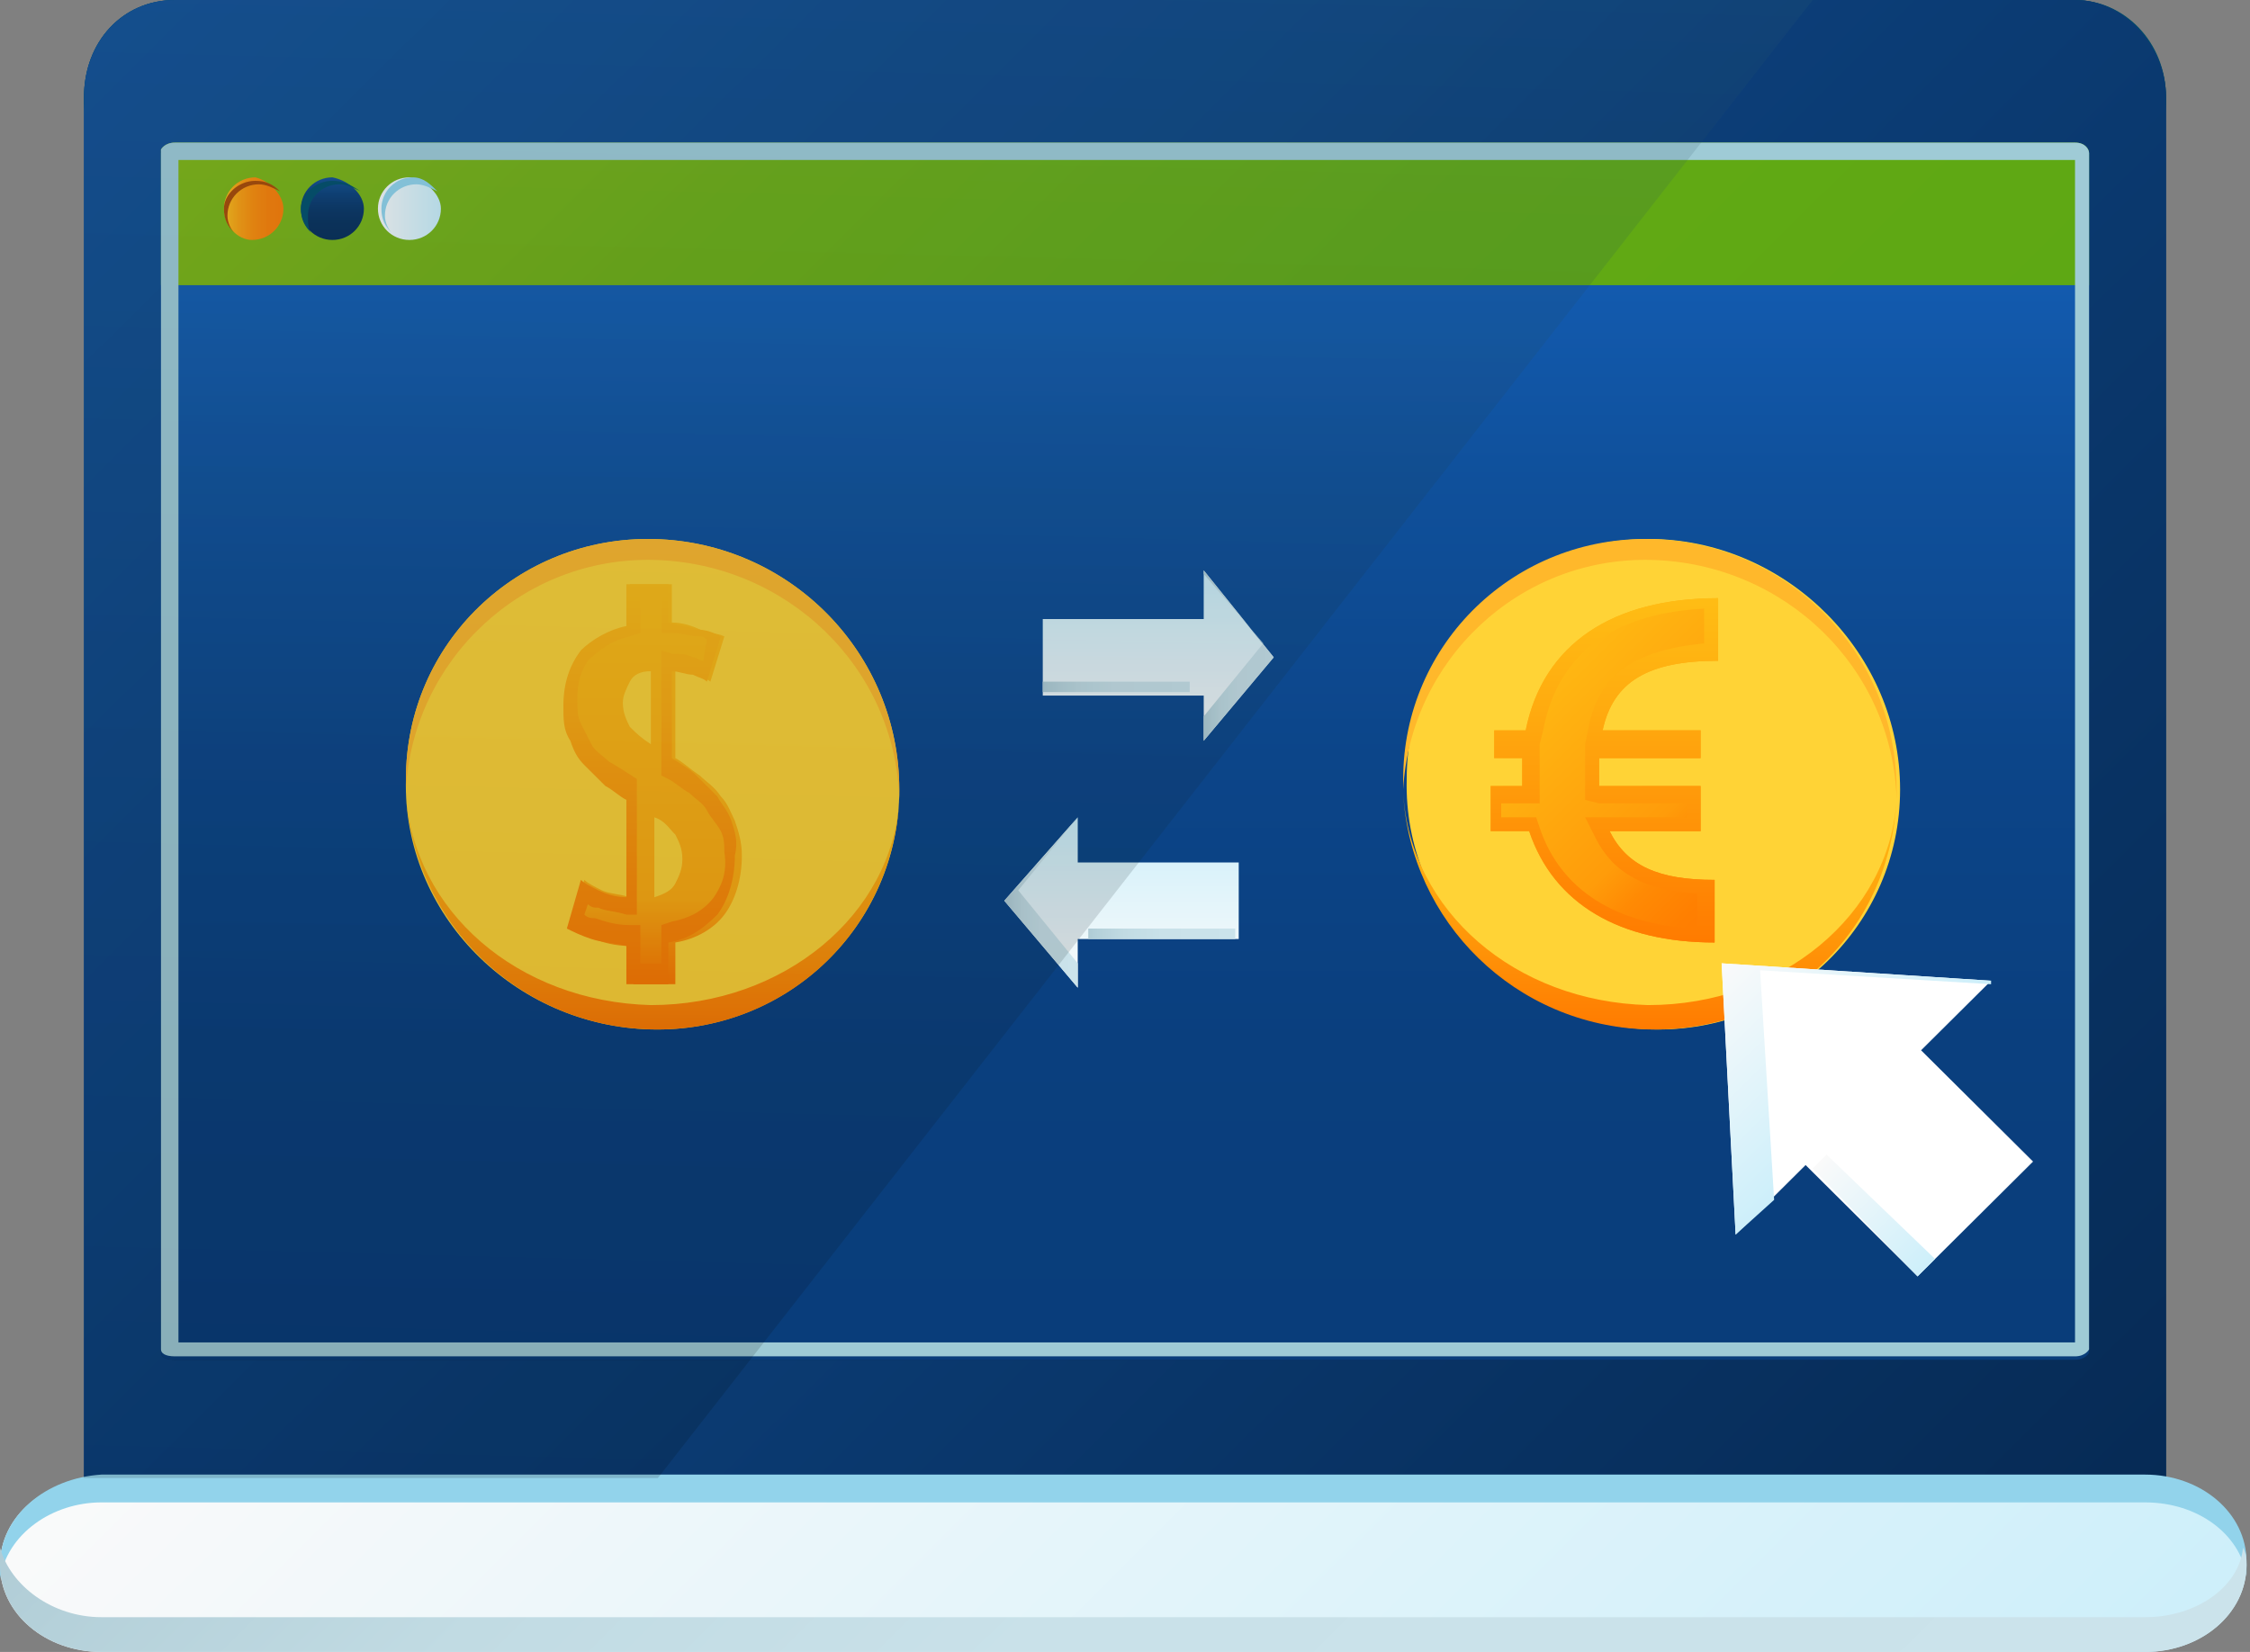 <svg width="64" height="47" viewBox="0 0 64 47" fill="none" xmlns="http://www.w3.org/2000/svg">
<rect x="0" y="0" width="64" height="47" fill="#808080" stroke="none"/>
<path d="M2.389 42.448C2.389 43.933 3.583 45.219 4.977 45.219H59.023C60.417 45.219 61.611 44.032 61.611 42.448V2.771C61.611 1.286 60.417 0 59.023 0H4.977C3.484 0 2.389 1.187 2.389 2.771V42.448Z" fill="url(#paint0_linear)"/>
<path d="M59.023 0H4.977C3.484 0 2.389 1.187 2.389 2.771V42.152V3.265C2.389 1.781 3.583 0.495 4.977 0.495H59.023C60.417 0.495 61.611 1.682 61.611 3.265V2.771C61.611 1.187 60.417 0 59.023 0Z" fill="#004C69"/>
<path d="M59.023 38.688C59.322 38.688 59.422 38.49 59.422 38.49V4.354C59.422 4.255 59.322 4.156 59.023 4.156H4.977C4.678 4.156 4.579 4.354 4.579 4.354V38.49C4.579 38.59 4.678 38.688 4.977 38.688H59.023Z" fill="url(#paint1_linear)"/>
<path d="M2.389 42.448C2.389 43.933 3.583 45.219 4.977 45.219H59.023C60.417 45.219 61.611 44.032 61.611 42.448V2.771C61.611 1.286 60.417 0 59.023 0H4.977C3.484 0 2.389 1.187 2.389 2.771V42.448Z" fill="url(#paint2_linear)"/>
<path d="M59.023 38.688C59.322 38.688 59.422 38.49 59.422 38.49V4.354C59.422 4.255 59.322 4.156 59.023 4.156H4.977C4.678 4.156 4.579 4.354 4.579 4.354V38.49C4.579 38.59 4.678 38.688 4.977 38.688H59.023Z" fill="url(#paint3_linear)"/>
<path d="M59.023 38.688C59.322 38.688 59.422 38.49 59.422 38.49V4.354C59.422 4.255 59.322 4.156 59.023 4.156H4.977C4.678 4.156 4.579 4.354 4.579 4.354V38.49C4.579 38.59 4.678 38.688 4.977 38.688H59.023Z" fill="url(#paint4_linear)"/>
<path d="M0 44.526C0 45.912 1.294 47 2.886 47H61.014C62.606 47 63.901 45.912 63.901 44.526C63.901 43.141 62.606 42.053 61.014 42.053H2.886C1.294 42.053 0 43.141 0 44.526Z" fill="url(#paint5_linear)"/>
<path d="M2.886 42.745H61.014C62.507 42.745 63.701 43.636 63.901 44.823C63.901 44.724 63.901 44.625 63.901 44.427C63.901 43.042 62.606 41.954 61.014 41.954H2.886C1.294 42.053 0 43.141 0 44.526C0 44.625 0 44.724 0 44.922C0.199 43.636 1.493 42.745 2.886 42.745Z" fill="#92D3EB"/>
<path d="M61.014 46.011H2.886C1.493 46.011 0.299 45.12 0 44.032C0 44.23 0 44.328 0 44.526C0 45.912 1.294 47 2.886 47H61.014C62.606 47 63.901 45.912 63.901 44.526C63.901 44.328 63.901 44.23 63.801 44.032C63.701 45.12 62.507 46.011 61.014 46.011Z" fill="url(#paint6_linear)"/>
<path d="M59.023 4.057H4.977C4.678 4.057 4.579 4.255 4.579 4.255V8.114H59.422V4.354C59.422 4.255 59.322 4.057 59.023 4.057Z" fill="url(#paint7_linear)"/>
<path d="M8.062 5.937C8.062 6.432 7.664 6.827 7.166 6.827C6.768 6.827 6.37 6.432 6.37 5.937C6.37 5.442 6.768 5.046 7.266 5.046C7.664 5.145 8.062 5.541 8.062 5.937Z" fill="url(#paint8_linear)"/>
<path d="M10.351 5.937C10.351 6.432 9.953 6.827 9.456 6.827C8.958 6.827 8.56 6.432 8.56 5.937C8.56 5.442 8.958 5.046 9.456 5.046C9.953 5.145 10.351 5.541 10.351 5.937Z" fill="url(#paint9_linear)"/>
<path d="M12.541 5.937C12.541 6.432 12.143 6.827 11.645 6.827C11.148 6.827 10.75 6.432 10.75 5.937C10.75 5.442 11.148 5.046 11.645 5.046C12.143 5.145 12.541 5.541 12.541 5.937Z" fill="url(#paint10_linear)"/>
<path d="M6.47 6.135C6.47 5.64 6.868 5.244 7.365 5.244C7.565 5.244 7.764 5.343 7.963 5.442C7.764 5.244 7.565 5.145 7.266 5.145C6.768 5.145 6.37 5.541 6.37 5.937C6.37 6.234 6.47 6.432 6.669 6.629C6.569 6.531 6.47 6.333 6.47 6.135Z" fill="#AB4700"/>
<path d="M8.759 6.135C8.759 5.64 9.157 5.244 9.655 5.244C9.854 5.244 10.053 5.343 10.252 5.442C9.953 5.244 9.754 5.145 9.456 5.145C8.958 5.145 8.56 5.541 8.56 5.937C8.56 6.234 8.659 6.432 8.858 6.629C8.759 6.531 8.759 6.333 8.759 6.135Z" fill="#004C69"/>
<path d="M10.949 6.135C10.949 5.64 11.347 5.244 11.845 5.244C12.044 5.244 12.243 5.343 12.442 5.442C12.243 5.244 12.044 5.046 11.745 5.046C11.247 5.046 10.849 5.442 10.849 5.937C10.849 6.234 10.949 6.432 11.148 6.629C11.048 6.531 10.949 6.333 10.949 6.135Z" fill="#92D3EB"/>
<path d="M59.023 4.057H4.977C4.678 4.057 4.579 4.255 4.579 4.255V38.392C4.579 38.49 4.678 38.59 4.977 38.59H59.023C59.322 38.59 59.422 38.392 59.422 38.392V4.354C59.422 4.255 59.322 4.057 59.023 4.057ZM58.924 38.194H5.076V4.552H59.023V38.194H58.924Z" fill="#9FCBD6"/>
<path d="M25.58 22.461C25.58 26.32 22.395 29.387 18.513 29.288C14.631 29.189 11.446 26.023 11.546 22.164C11.546 18.305 14.731 15.238 18.613 15.337C22.495 15.436 25.58 18.602 25.58 22.461Z" fill="#FFD336"/>
<path d="M25.58 22.758C25.381 26.023 22.296 28.596 18.513 28.596C14.731 28.497 11.745 25.924 11.546 22.56C11.745 26.221 14.731 29.189 18.513 29.288C22.296 29.387 25.381 26.518 25.58 22.758Z" fill="url(#paint11_linear)"/>
<path d="M18.613 15.931C22.395 16.029 25.481 18.998 25.58 22.758C25.58 22.659 25.58 22.56 25.58 22.461C25.58 18.602 22.495 15.436 18.613 15.337C14.731 15.238 11.546 18.305 11.546 22.164C11.546 22.263 11.546 22.362 11.546 22.461C11.745 18.8 14.831 15.832 18.613 15.931Z" fill="#FFB82B"/>
<path d="M17.916 26.914C17.518 26.914 17.12 26.815 16.921 26.716C16.622 26.617 16.424 26.518 16.224 26.419L16.622 25.034C16.722 25.133 16.921 25.232 17.12 25.331C17.319 25.43 17.618 25.43 17.916 25.528V22.758C17.717 22.659 17.518 22.461 17.319 22.362C17.12 22.164 16.921 22.065 16.722 21.768C16.523 21.57 16.424 21.274 16.324 21.076C16.224 20.779 16.125 20.482 16.125 20.086C16.125 19.394 16.324 18.899 16.622 18.503C16.921 18.107 17.419 17.91 17.916 17.811V16.623H19.111V17.712C19.41 17.712 19.708 17.811 19.907 17.91C20.106 18.008 20.405 18.008 20.604 18.107L20.206 19.394C20.106 19.295 19.907 19.295 19.808 19.196C19.608 19.097 19.41 19.097 19.21 19.097V21.57C19.41 21.669 19.608 21.867 19.907 22.065C20.106 22.263 20.305 22.362 20.504 22.659C20.703 22.857 20.803 23.154 20.902 23.352C21.002 23.648 21.102 23.945 21.102 24.341C21.102 25.034 20.902 25.627 20.604 26.023C20.305 26.419 19.808 26.716 19.21 26.815V28.002H18.016L17.916 26.914ZM18.514 19.097C18.215 19.097 18.016 19.196 17.916 19.394C17.817 19.592 17.717 19.79 17.717 19.987C17.717 20.284 17.817 20.482 17.916 20.68C18.116 20.878 18.215 20.977 18.514 21.175V19.097ZM18.613 25.528C18.912 25.43 19.111 25.331 19.21 25.133C19.31 24.935 19.41 24.737 19.41 24.44C19.41 24.143 19.31 23.945 19.21 23.747C19.011 23.549 18.912 23.352 18.613 23.253V25.528Z" fill="url(#paint12_linear)"/>
<path d="M20.802 23.352C20.703 23.055 20.504 22.857 20.404 22.659C20.205 22.461 20.006 22.263 19.807 22.065C19.608 21.867 19.409 21.768 19.11 21.57V19.097C19.309 19.097 19.509 19.196 19.708 19.196C19.907 19.295 20.006 19.295 20.106 19.394L20.504 18.107C20.305 18.008 20.106 17.91 19.807 17.91C19.608 17.811 19.309 17.811 19.011 17.712V16.623H17.817V17.811C17.319 17.91 16.821 18.206 16.523 18.503C16.224 18.899 16.025 19.394 16.025 20.086C16.025 20.482 16.025 20.779 16.224 21.076C16.323 21.373 16.423 21.57 16.622 21.768C16.821 21.966 17.02 22.164 17.219 22.362C17.418 22.461 17.617 22.659 17.817 22.758V25.528C17.518 25.528 17.219 25.43 17.02 25.331C16.821 25.232 16.622 25.133 16.523 25.034L16.124 26.419C16.323 26.518 16.523 26.617 16.821 26.716C17.12 26.815 17.418 26.815 17.817 26.914V28.002H19.011V26.815C19.608 26.716 20.006 26.419 20.404 26.023C20.703 25.627 20.902 25.034 20.902 24.341C21.002 23.945 20.902 23.648 20.802 23.352ZM20.305 25.528C20.006 25.924 19.608 26.122 19.11 26.221L18.812 26.32V27.408H18.215V26.32H17.916C17.518 26.32 17.219 26.221 16.921 26.122C16.821 26.122 16.722 26.122 16.622 26.023L16.722 25.726C16.821 25.825 16.921 25.825 17.02 25.825C17.219 25.924 17.518 25.924 17.817 26.023H18.115V22.164C18.115 22.164 17.518 21.768 17.319 21.669C17.12 21.472 16.921 21.373 16.821 21.175C16.722 20.977 16.622 20.779 16.523 20.581C16.423 20.383 16.423 20.185 16.423 19.888C16.423 19.394 16.523 19.097 16.722 18.8C17.02 18.503 17.418 18.206 17.916 18.107L18.215 18.008V16.92H18.812V18.008H19.11C19.409 18.008 19.608 18.107 19.907 18.107C20.006 18.107 20.006 18.107 20.106 18.206L20.006 18.8C19.907 18.8 19.807 18.701 19.708 18.701C19.509 18.602 19.309 18.602 19.11 18.602L18.812 18.503V22.065L19.011 22.164C19.21 22.263 19.409 22.461 19.608 22.56C19.807 22.758 20.006 22.857 20.106 23.055C20.205 23.253 20.404 23.451 20.504 23.648C20.603 23.846 20.603 24.044 20.603 24.242C20.703 24.836 20.504 25.232 20.305 25.528Z" fill="url(#paint13_linear)"/>
<path d="M54.047 22.461C54.047 26.32 50.862 29.387 46.98 29.288C43.098 29.189 39.913 26.023 40.013 22.164C40.013 18.305 43.198 15.238 47.08 15.337C50.862 15.436 54.047 18.602 54.047 22.461Z" fill="#FFD336"/>
<path d="M53.947 22.758C53.748 26.023 50.663 28.596 46.88 28.596C43.098 28.497 40.112 25.924 39.913 22.56C40.112 26.221 43.098 29.189 46.88 29.288C50.762 29.387 53.748 26.518 53.947 22.758Z" fill="url(#paint14_linear)"/>
<path d="M46.98 15.931C50.762 16.029 53.848 18.998 53.947 22.758C53.947 22.659 53.947 22.56 53.947 22.461C53.947 18.602 50.862 15.436 46.98 15.337C43.098 15.238 39.913 18.305 39.913 22.164C39.913 22.263 39.913 22.362 39.913 22.461C40.112 18.8 43.197 15.832 46.98 15.931Z" fill="#FFB82B"/>
<path d="M48.871 18.8V17.019C45.885 17.019 43.894 18.305 43.397 20.779H42.501V21.57H43.297C43.297 21.669 43.297 21.768 43.297 21.867C43.297 22.065 43.297 22.164 43.297 22.362H42.401V23.648H43.496C44.193 25.726 46.084 26.815 48.771 26.815V25.034C47.179 25.034 46.283 24.638 45.785 23.648H48.373V22.362H45.487C45.487 22.164 45.487 22.065 45.487 21.867C45.487 21.768 45.487 21.669 45.487 21.57H48.373V20.779H45.586C45.885 19.394 46.88 18.8 48.871 18.8Z" fill="url(#paint15_linear)"/>
<path d="M48.871 18.8V17.019C45.885 17.019 43.894 18.305 43.397 20.779H42.501V21.57H43.297C43.297 21.669 43.297 21.768 43.297 21.867C43.297 22.065 43.297 22.164 43.297 22.362H42.401V23.648H43.496C44.193 25.726 46.084 26.815 48.771 26.815V25.034C47.179 25.034 46.283 24.638 45.785 23.648H48.373V22.362H45.487C45.487 22.164 45.487 22.065 45.487 21.867C45.487 21.768 45.487 21.669 45.487 21.57H48.373V20.779H45.586C45.885 19.394 46.88 18.8 48.871 18.8ZM45.188 20.68L45.089 21.175C45.089 21.175 45.089 21.768 45.089 21.867C45.089 22.065 45.089 22.164 45.089 22.362V22.758L45.487 22.857H47.975V23.253H45.089L45.387 23.846C45.885 24.836 46.781 25.331 48.274 25.43V26.419C45.984 26.32 44.392 25.331 43.795 23.549L43.695 23.253H42.7V22.857H43.795V22.362C43.795 22.164 43.795 22.065 43.795 21.867V21.175H43.596H43.795L43.894 20.779C44.392 18.107 46.582 17.415 48.473 17.316V18.305C46.482 18.503 45.487 19.196 45.188 20.68Z" fill="url(#paint16_linear)"/>
<path d="M34.239 21.076L36.23 18.701L34.239 16.227V17.613H29.661V19.79H34.239V21.076Z" fill="url(#paint17_linear)"/>
<path d="M33.841 19.394H29.661V19.691H33.841V19.394Z" fill="url(#paint18_linear)"/>
<path d="M34.239 16.227V16.326L35.932 18.305L34.239 20.383V21.076L36.23 18.701L34.239 16.227Z" fill="url(#paint19_linear)"/>
<path d="M30.656 28.101L28.566 25.627L30.656 23.253V24.539H35.235V26.716H30.656V28.101Z" fill="url(#paint20_linear)"/>
<path d="M35.135 26.419H30.955V26.716H35.135V26.419Z" fill="url(#paint21_linear)"/>
<path d="M30.656 23.253L28.964 25.331L30.656 27.408V28.101L28.566 25.627L30.656 23.253Z" fill="url(#paint22_linear)"/>
<path opacity="0.7" d="M2.389 2.771V42.053H18.712L51.558 0H4.977C3.484 0 2.389 1.187 2.389 2.771Z" fill="url(#paint23_linear)" fill-opacity="0.2"/>
<path d="M49.369 35.126L48.971 27.408L56.635 27.903L54.644 29.882L57.829 33.048L54.544 36.314L51.359 33.147L49.369 35.126Z" fill="white"/>
<path d="M51.956 32.85L55.042 35.819L54.544 36.314L51.558 33.246L51.956 32.85Z" fill="url(#paint24_linear)"/>
<path d="M56.635 27.903V28.002L50.065 27.606L50.464 34.137L49.369 35.126L48.971 27.408L56.635 27.903Z" fill="url(#paint25_linear)"/>
<defs>
<linearGradient id="paint0_linear" x1="6.587" y1="-2.638" x2="57.089" y2="48.163" gradientUnits="userSpaceOnUse">
<stop stop-color="#104C91"/>
<stop offset="0.348" stop-color="#0D427F"/>
<stop offset="1" stop-color="#062A54"/>
</linearGradient>
<linearGradient id="paint1_linear" x1="4.548" y1="21.381" x2="59.432" y2="21.381" gradientUnits="userSpaceOnUse">
<stop stop-color="#FAFAFA"/>
<stop offset="1" stop-color="#CDEFFA"/>
</linearGradient>
<linearGradient id="paint2_linear" x1="6.587" y1="-2.638" x2="57.089" y2="48.163" gradientUnits="userSpaceOnUse">
<stop stop-color="#104C91"/>
<stop offset="0.348" stop-color="#0D427F"/>
<stop offset="1" stop-color="#062A54"/>
</linearGradient>
<linearGradient id="paint3_linear" x1="31.99" y1="38.675" x2="31.99" y2="4.086" gradientUnits="userSpaceOnUse">
<stop stop-color="#062A54"/>
<stop offset="0.651" stop-color="#0D427F"/>
<stop offset="1" stop-color="#104C91"/>
</linearGradient>
<linearGradient id="paint4_linear" x1="31.99" y1="38.675" x2="31.99" y2="4.086" gradientUnits="userSpaceOnUse">
<stop stop-color="#093D7A"/>
<stop offset="0.261" stop-color="#0A3F7E"/>
<stop offset="0.496" stop-color="#0C4589"/>
<stop offset="0.722" stop-color="#0F509B"/>
<stop offset="0.941" stop-color="#145EB5"/>
<stop offset="1" stop-color="#1563BD"/>
</linearGradient>
<linearGradient id="paint5_linear" x1="15.536" y1="28.154" x2="48.248" y2="61.06" gradientUnits="userSpaceOnUse">
<stop stop-color="#FAFAFA"/>
<stop offset="1" stop-color="#CDEFFA"/>
</linearGradient>
<linearGradient id="paint6_linear" x1="15.658" y1="28.521" x2="48.126" y2="61.181" gradientUnits="userSpaceOnUse">
<stop stop-color="#B0CCD6"/>
<stop offset="0.044" stop-color="#B4D0D9"/>
<stop offset="0.238" stop-color="#C1DBE3"/>
<stop offset="0.489" stop-color="#C9E1E9"/>
<stop offset="1" stop-color="#CBE3EB"/>
</linearGradient>
<linearGradient id="paint7_linear" x1="17.275" y1="-8.377" x2="46.531" y2="21.052" gradientUnits="userSpaceOnUse">
<stop stop-color="#81B510"/>
<stop offset="0.028" stop-color="#7FB410"/>
<stop offset="0.332" stop-color="#6DAD12"/>
<stop offset="0.649" stop-color="#62A914"/>
<stop offset="1" stop-color="#5EA814"/>
</linearGradient>
<linearGradient id="paint8_linear" x1="6.362" y1="5.984" x2="8.086" y2="5.984" gradientUnits="userSpaceOnUse">
<stop stop-color="#FFBD14"/>
<stop offset="0.052" stop-color="#FFB612"/>
<stop offset="0.273" stop-color="#FF9C0A"/>
<stop offset="0.5" stop-color="#FF8A04"/>
<stop offset="0.738" stop-color="#FF7F01"/>
<stop offset="1" stop-color="#FF7B00"/>
</linearGradient>
<linearGradient id="paint9_linear" x1="9.441" y1="6.858" x2="9.441" y2="5.11" gradientUnits="userSpaceOnUse">
<stop stop-color="#062A54"/>
<stop offset="0.272" stop-color="#072C58"/>
<stop offset="0.518" stop-color="#083263"/>
<stop offset="0.754" stop-color="#0B3C75"/>
<stop offset="0.983" stop-color="#104B8F"/>
<stop offset="1" stop-color="#104C91"/>
</linearGradient>
<linearGradient id="paint10_linear" x1="10.795" y1="5.984" x2="12.52" y2="5.984" gradientUnits="userSpaceOnUse">
<stop stop-color="#FAFAFA"/>
<stop offset="1" stop-color="#CDEFFA"/>
</linearGradient>
<linearGradient id="paint11_linear" x1="18.578" y1="29.265" x2="18.578" y2="22.541" gradientUnits="userSpaceOnUse">
<stop stop-color="#FF7B00"/>
<stop offset="0.024" stop-color="#FF7D01"/>
<stop offset="0.674" stop-color="#FFAB0F"/>
<stop offset="1" stop-color="#FFBD14"/>
</linearGradient>
<linearGradient id="paint12_linear" x1="18.572" y1="28.038" x2="18.572" y2="16.613" gradientUnits="userSpaceOnUse">
<stop stop-color="#FF7B00"/>
<stop offset="0.024" stop-color="#FF7D01"/>
<stop offset="0.214" stop-color="#FFAB0F"/>
<stop offset="1" stop-color="#FFBD14"/>
</linearGradient>
<linearGradient id="paint13_linear" x1="18.489" y1="27.959" x2="18.489" y2="16.591" gradientUnits="userSpaceOnUse">
<stop stop-color="#FF7B00"/>
<stop offset="0.024" stop-color="#FF7D01"/>
<stop offset="0.674" stop-color="#FFAB0F"/>
<stop offset="1" stop-color="#FFBD14"/>
</linearGradient>
<linearGradient id="paint14_linear" x1="46.946" y1="29.265" x2="46.946" y2="22.541" gradientUnits="userSpaceOnUse">
<stop stop-color="#FF7B00"/>
<stop offset="0.024" stop-color="#FF7D01"/>
<stop offset="0.674" stop-color="#FFAB0F"/>
<stop offset="1" stop-color="#FFBD14"/>
</linearGradient>
<linearGradient id="paint15_linear" x1="44.178" y1="18.845" x2="50.495" y2="25.2" gradientUnits="userSpaceOnUse">
<stop stop-color="#FFBD14"/>
<stop offset="0.052" stop-color="#FFB612"/>
<stop offset="0.59" stop-color="#FF9C0A"/>
<stop offset="0.717" stop-color="#FF8A04"/>
<stop offset="0.875" stop-color="#FF7F01"/>
<stop offset="1" stop-color="#FF7B00"/>
</linearGradient>
<linearGradient id="paint16_linear" x1="45.643" y1="26.778" x2="45.643" y2="16.992" gradientUnits="userSpaceOnUse">
<stop stop-color="#FF7B00"/>
<stop offset="0.024" stop-color="#FF7D01"/>
<stop offset="0.674" stop-color="#FFAB0F"/>
<stop offset="1" stop-color="#FFBD14"/>
</linearGradient>
<linearGradient id="paint17_linear" x1="32.957" y1="21.118" x2="32.957" y2="16.217" gradientUnits="userSpaceOnUse">
<stop stop-color="#FAFAFA"/>
<stop offset="1" stop-color="#CDEFFA"/>
</linearGradient>
<linearGradient id="paint18_linear" x1="29.648" y1="19.602" x2="33.87" y2="19.602" gradientUnits="userSpaceOnUse">
<stop stop-color="#B0CCD6"/>
<stop offset="0.044" stop-color="#B4D0D9"/>
<stop offset="0.238" stop-color="#C1DBE3"/>
<stop offset="0.489" stop-color="#C9E1E9"/>
<stop offset="1" stop-color="#CBE3EB"/>
</linearGradient>
<linearGradient id="paint19_linear" x1="34.197" y1="18.668" x2="36.267" y2="18.668" gradientUnits="userSpaceOnUse">
<stop stop-color="#B0CCD6"/>
<stop offset="0.044" stop-color="#B4D0D9"/>
<stop offset="0.238" stop-color="#C1DBE3"/>
<stop offset="0.489" stop-color="#C9E1E9"/>
<stop offset="1" stop-color="#CBE3EB"/>
</linearGradient>
<linearGradient id="paint20_linear" x1="31.899" y1="28.115" x2="31.899" y2="23.213" gradientUnits="userSpaceOnUse">
<stop stop-color="#FAFAFA"/>
<stop offset="1" stop-color="#CDEFFA"/>
</linearGradient>
<linearGradient id="paint21_linear" x1="30.986" y1="26.597" x2="35.208" y2="26.597" gradientUnits="userSpaceOnUse">
<stop stop-color="#B0CCD6"/>
<stop offset="0.044" stop-color="#B4D0D9"/>
<stop offset="0.238" stop-color="#C1DBE3"/>
<stop offset="0.489" stop-color="#C9E1E9"/>
<stop offset="1" stop-color="#CBE3EB"/>
</linearGradient>
<linearGradient id="paint22_linear" x1="28.59" y1="25.664" x2="30.66" y2="25.664" gradientUnits="userSpaceOnUse">
<stop stop-color="#B0CCD6"/>
<stop offset="0.044" stop-color="#B4D0D9"/>
<stop offset="0.238" stop-color="#C1DBE3"/>
<stop offset="0.489" stop-color="#C9E1E9"/>
<stop offset="1" stop-color="#CBE3EB"/>
</linearGradient>
<linearGradient id="paint23_linear" x1="27" y1="-0.328" x2="25.814" y2="45.871" gradientUnits="userSpaceOnUse">
<stop stop-color="#306173"/>
<stop offset="0.068" stop-color="#2B5768"/>
<stop offset="0.364" stop-color="#19323B"/>
<stop offset="0.628" stop-color="#0B171B"/>
<stop offset="0.849" stop-color="#030607"/>
<stop offset="1"/>
</linearGradient>
<linearGradient id="paint24_linear" x1="51.761" y1="33.042" x2="54.81" y2="36.109" gradientUnits="userSpaceOnUse">
<stop stop-color="#FAFAFA"/>
<stop offset="1" stop-color="#CDEFFA"/>
</linearGradient>
<linearGradient id="paint25_linear" x1="48.927" y1="27.455" x2="52.998" y2="31.55" gradientUnits="userSpaceOnUse">
<stop stop-color="#FAFAFA"/>
<stop offset="1" stop-color="#CDEFFA"/>
</linearGradient>
</defs>
</svg>
